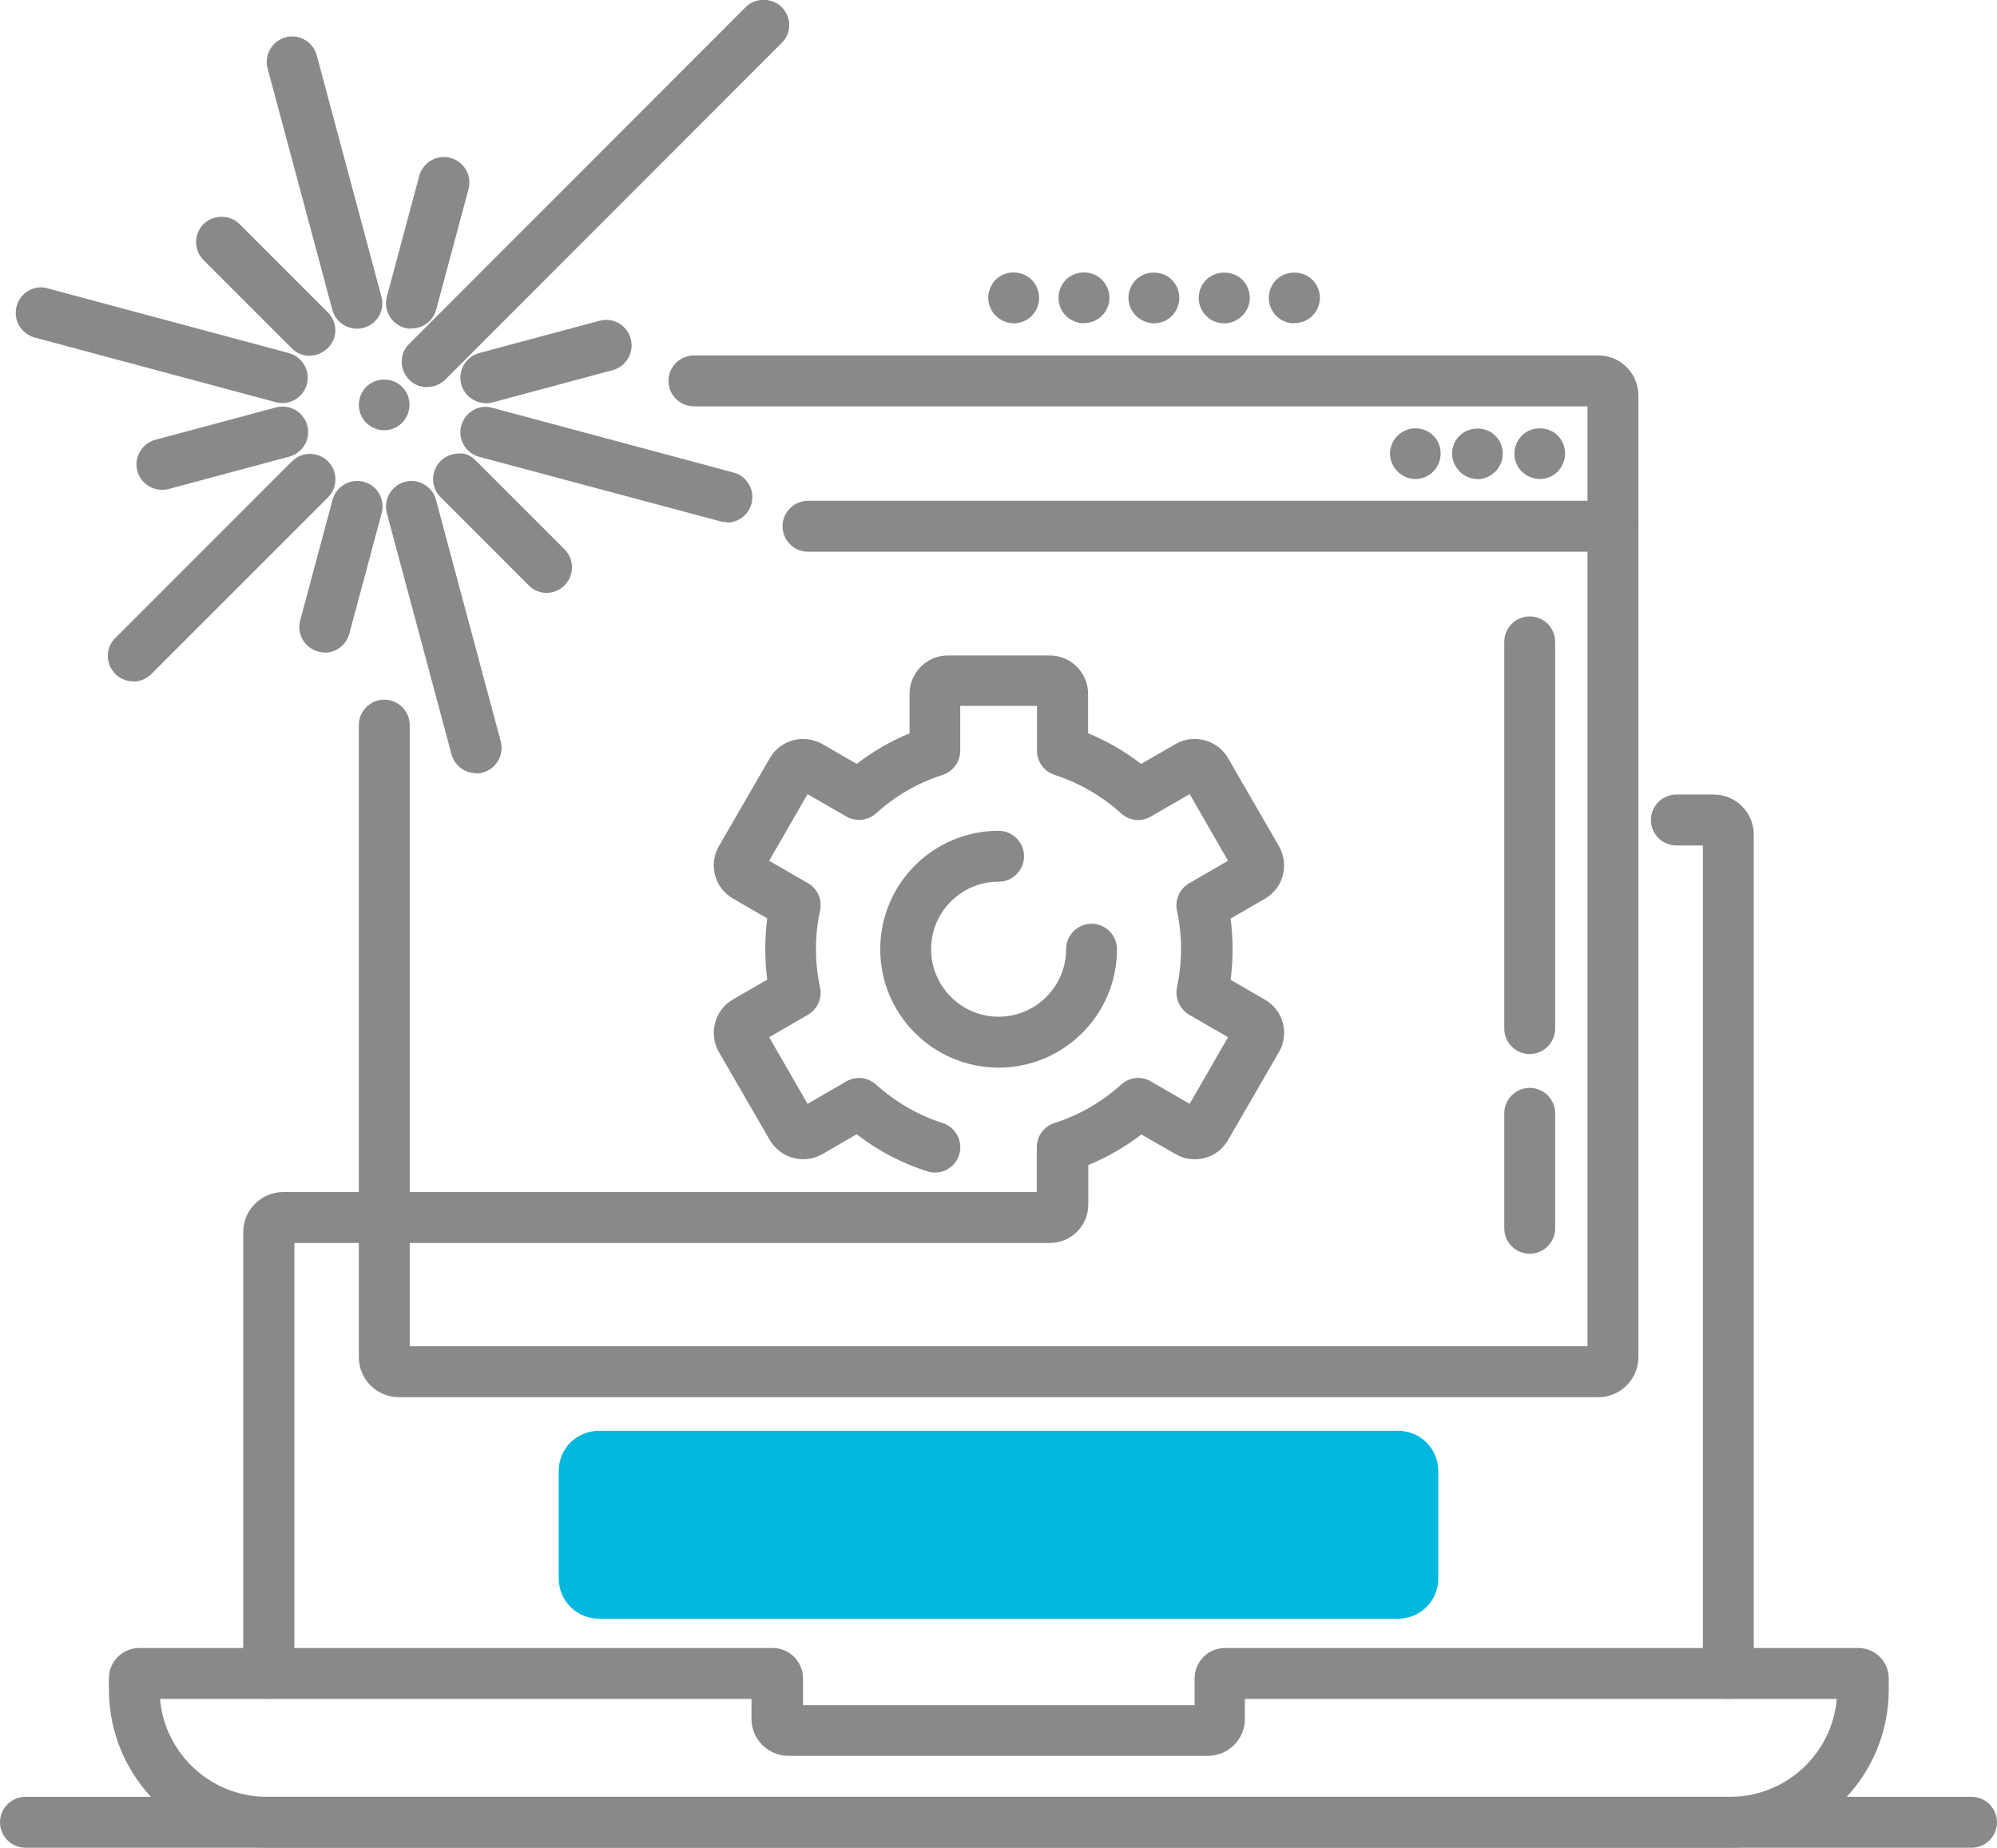 <?xml version="1.0" encoding="UTF-8"?>
<svg id="_레이어_2" data-name="레이어 2" xmlns="http://www.w3.org/2000/svg" viewBox="0 0 92.61 85.67">
  <defs>
    <style>
      .cls-1 {
        fill: #03b8df;
      }

      .cls-2 {
        fill: #898989;
      }
    </style>
  </defs>
  <g id="_레이어_2-2" data-name=" 레이어 2">
    <g>
      <g>
        <g>
          <path class="cls-2" d="M74.11,64.28H18.5c-.75,0-1.36-.61-1.36-1.36v-29.3c0-.38.31-.68.68-.68s.68.31.68.68v29.3h55.62V18.34h-41.94c-.38,0-.68-.3-.68-.68s.3-.68.68-.68h41.94c.75,0,1.36.61,1.36,1.36v44.58c0,.75-.61,1.36-1.36,1.36Z"/>
          <path class="cls-2" d="M74.11,64.78H18.5c-1.03,0-1.86-.83-1.86-1.86v-29.3c0-.65.53-1.18,1.18-1.18s1.18.53,1.18,1.18v28.8h54.62V18.84h-41.44c-.65,0-1.18-.53-1.18-1.18s.53-1.18,1.18-1.18h41.94c1.03,0,1.86.83,1.86,1.86v44.58c0,1.03-.83,1.86-1.86,1.86ZM17.82,33.45c-.1,0-.18.08-.18.18v29.3c0,.47.39.86.86.86h55.62c.48,0,.86-.39.86-.86V18.34c0-.48-.39-.86-.86-.86h-41.94c-.1,0-.18.08-.18.18s.08.18.18.18h42.44v45.58H18v-29.8c0-.1-.08-.18-.18-.18Z"/>
        </g>
        <g>
          <g>
            <path class="cls-2" d="M70.94,57.63c-.38,0-.68-.3-.68-.68v-5.33c0-.38.31-.68.68-.68s.68.3.68.68v5.33c0,.38-.31.68-.68.68Z"/>
            <path class="cls-2" d="M70.94,58.13c-.65,0-1.18-.53-1.18-1.18v-5.33c0-.65.53-1.18,1.18-1.18s1.18.53,1.18,1.18v5.33c0,.65-.53,1.18-1.18,1.18ZM70.94,51.44c-.1,0-.18.08-.18.18v5.33c0,.2.36.2.36,0v-5.33c0-.1-.08-.18-.18-.18Z"/>
          </g>
          <g>
            <path class="cls-2" d="M70.94,48.37c-.38,0-.68-.3-.68-.68v-17.93c0-.38.31-.68.68-.68s.68.3.68.68v17.93c0,.38-.31.68-.68.68Z"/>
            <path class="cls-2" d="M70.94,48.87c-.65,0-1.18-.53-1.18-1.18v-17.93c0-.65.53-1.18,1.18-1.18s1.18.53,1.18,1.18v17.93c0,.65-.53,1.18-1.18,1.18ZM70.94,29.58c-.1,0-.18.08-.18.18v17.93c0,.2.36.2.36,0v-17.93c0-.1-.08-.18-.18-.18Z"/>
          </g>
        </g>
        <g>
          <path class="cls-2" d="M74.8,25.08h-37.33c-.38,0-.68-.3-.68-.68s.3-.68.68-.68h37.33c.37,0,.68.3.68.68s-.31.68-.68.68Z"/>
          <path class="cls-2" d="M74.8,25.58h-37.33c-.65,0-1.18-.53-1.18-1.18s.53-1.18,1.18-1.18h37.33c.65,0,1.18.53,1.18,1.18s-.53,1.18-1.18,1.18ZM37.46,24.22c-.1,0-.18.08-.18.18s.08.18.18.18h37.33c.1,0,.18-.08.18-.18s-.08-.18-.18-.18h-37.33Z"/>
        </g>
        <g>
          <g>
            <path class="cls-2" d="M65.64,21.71c-.18,0-.35-.07-.48-.2-.13-.13-.2-.3-.2-.48s.07-.35.2-.48c.25-.25.71-.25.96,0,.13.13.2.3.2.48s-.07.35-.2.48c-.12.13-.3.2-.48.2Z"/>
            <path class="cls-2" d="M65.64,22.21c-.31,0-.61-.13-.83-.35-.22-.22-.35-.53-.35-.83s.13-.61.35-.83c.21-.21.52-.34.83-.34h0c.32,0,.62.12.83.34.22.21.34.52.34.83s-.13.62-.35.84c-.21.21-.51.34-.83.34ZM65.64,20.86c-.05,0-.1.02-.13.04-.03.03-.05.08-.05.13s.02.1.05.13c.06.06.19.06.25,0,.04-.04.06-.09.06-.13s-.02-.09-.05-.12c-.03-.03-.08-.05-.13-.05h0Z"/>
          </g>
          <g>
            <path class="cls-2" d="M68.52,21.71c-.18,0-.35-.07-.48-.2-.13-.13-.2-.3-.2-.48s.07-.35.2-.48c.25-.25.71-.25.96,0,.13.13.2.3.2.48s-.07.35-.2.48c-.13.13-.3.2-.48.2Z"/>
            <path class="cls-2" d="M68.52,22.21c-.31,0-.62-.13-.83-.35-.22-.22-.35-.52-.35-.83s.13-.62.35-.83c.21-.21.52-.33.83-.33h0c.32,0,.62.12.83.34.22.21.34.52.34.83s-.13.62-.35.83c-.22.22-.52.35-.83.35ZM68.52,20.86c-.05,0-.1.02-.13.04-.03.03-.05.08-.05.13s.02.09.05.13c.07.07.19.07.25,0,.03-.03.05-.08.05-.13s-.02-.09-.05-.12c-.03-.03-.08-.04-.13-.04h0Z"/>
          </g>
          <g>
            <path class="cls-2" d="M71.41,21.71c-.18,0-.35-.07-.48-.2-.13-.13-.2-.3-.2-.48s.07-.35.2-.48c.25-.25.71-.25.96,0,.13.13.2.3.2.48s-.07.35-.2.48c-.13.13-.3.2-.48.2Z"/>
            <path class="cls-2" d="M71.41,22.21c-.31,0-.62-.13-.84-.35-.22-.21-.34-.52-.34-.83s.13-.62.35-.84c.21-.21.51-.33.83-.33h0c.32,0,.62.12.83.34.22.21.34.52.34.83s-.13.62-.35.84c-.21.22-.52.34-.83.34ZM71.41,20.86c-.05,0-.1.02-.13.04-.03.03-.05.08-.05.13s.02.09.05.13c.07.07.19.07.25,0,.04-.04.06-.08.06-.13s-.02-.09-.05-.12c-.03-.03-.12-.04-.13-.05Z"/>
          </g>
        </g>
        <g>
          <g>
            <path class="cls-2" d="M53.52,14.49c-.18,0-.35-.07-.48-.2-.13-.13-.2-.3-.2-.48s.07-.36.2-.48c.25-.25.71-.25.96,0,.13.13.2.31.2.48s-.07.35-.2.48c-.13.13-.3.2-.48.2Z"/>
            <path class="cls-2" d="M53.52,14.99c-.31,0-.62-.13-.84-.35-.22-.22-.35-.52-.35-.83s.13-.62.35-.84c.44-.44,1.22-.44,1.66,0,.22.22.35.52.35.84s-.13.62-.35.84c-.21.22-.52.34-.83.34ZM53.51,13.64s-.1.01-.12.04c-.04.03-.06.08-.06.13,0,.04.02.09.05.12.07.07.19.07.25,0,.04-.03.05-.08.05-.13s-.02-.1-.05-.13c-.03-.03-.08-.04-.13-.04Z"/>
          </g>
          <g>
            <path class="cls-2" d="M56.76,14.49c-.18,0-.35-.07-.48-.2-.13-.13-.2-.3-.2-.48s.07-.36.2-.48c.25-.25.71-.25.96,0,.13.13.2.31.2.48s-.07.35-.2.48c-.13.13-.3.2-.48.2Z"/>
            <path class="cls-2" d="M56.76,14.99c-.31,0-.62-.13-.83-.35-.22-.22-.34-.52-.34-.83s.13-.62.35-.84c.45-.44,1.23-.44,1.67,0,.22.22.35.53.35.84s-.13.61-.35.83c-.22.22-.52.35-.83.35ZM56.76,13.64s-.1.01-.13.04c-.03.03-.05.08-.05.13,0,.04.02.09.05.13.07.07.19.06.25,0,.03-.03.05-.08.05-.13,0-.05-.02-.1-.05-.13-.03-.03-.08-.04-.12-.04Z"/>
          </g>
          <g>
            <path class="cls-2" d="M50.27,14.49c-.18,0-.35-.07-.48-.2-.13-.13-.2-.3-.2-.48s.07-.36.2-.48c.25-.25.71-.25.96,0,.13.13.2.31.2.48s-.07.35-.2.48c-.13.13-.3.2-.48.2Z"/>
            <path class="cls-2" d="M50.27,14.99c-.31,0-.62-.13-.84-.35-.22-.22-.34-.52-.34-.83s.12-.61.34-.84c.46-.45,1.22-.45,1.67,0,.22.22.35.53.35.84s-.13.62-.35.83c-.21.22-.52.34-.83.34ZM50.27,13.64c-.05,0-.1.01-.13.04-.03.03-.05.08-.05.13,0,.04.02.09.05.13.06.06.19.06.25,0,.04-.04.05-.08.05-.13,0-.05-.02-.1-.05-.13-.03-.03-.08-.04-.13-.04Z"/>
          </g>
          <g>
            <path class="cls-2" d="M47.02,14.49c-.18,0-.35-.07-.48-.2s-.2-.3-.2-.48.07-.36.2-.48c.25-.25.71-.25.96,0,.13.13.2.31.2.48s-.07.35-.2.48c-.12.13-.3.2-.48.2Z"/>
            <path class="cls-2" d="M47.02,14.99c-.31,0-.62-.13-.84-.35-.22-.22-.35-.52-.35-.83s.13-.62.34-.84c.45-.45,1.21-.45,1.67,0,.22.22.35.53.35.84s-.12.61-.34.83c-.21.22-.52.35-.83.35ZM47.02,13.64c-.05,0-.1.01-.13.04-.03.03-.05.08-.05.13,0,.04.02.09.05.13.06.06.19.06.25,0,.04-.04.06-.08.06-.13,0-.05-.02-.1-.05-.13-.03-.03-.08-.04-.12-.04Z"/>
          </g>
          <g>
            <path class="cls-2" d="M60.01,14.49c-.18,0-.35-.07-.48-.2-.13-.13-.2-.3-.2-.48s.07-.36.2-.48c.25-.25.71-.25.96,0,.13.13.2.31.2.48s-.07.35-.2.48c-.13.13-.3.2-.48.2Z"/>
            <path class="cls-2" d="M60.01,14.99c-.31,0-.62-.13-.83-.35-.22-.22-.34-.52-.34-.83s.13-.62.35-.84c.44-.44,1.22-.44,1.67,0,.22.22.35.53.35.84s-.13.62-.35.83c-.21.22-.52.34-.83.34ZM60.01,13.64s-.1.01-.13.04c-.03.03-.05.08-.05.13s.02.09.05.12c.07.07.19.07.25,0,.04-.04.05-.08.05-.13,0-.05-.02-.1-.05-.13-.03-.03-.08-.04-.13-.04Z"/>
          </g>
        </g>
      </g>
      <g>
        <g>
          <path class="cls-2" d="M80.15,78.27c-.38,0-.68-.31-.68-.68v-38.89h-1.73c-.38,0-.68-.31-.68-.68s.3-.68.68-.68h1.73c.75,0,1.36.61,1.36,1.36v38.89c0,.38-.31.68-.68.68Z"/>
          <path class="cls-2" d="M80.15,78.77c-.65,0-1.18-.53-1.18-1.18v-38.39h-1.23c-.65,0-1.18-.53-1.18-1.18s.53-1.18,1.18-1.18h1.73c1.03,0,1.86.83,1.86,1.86v38.89c0,.65-.53,1.18-1.18,1.18ZM77.74,37.84c-.1,0-.18.08-.18.18s.08.18.18.18h2.23v39.39c0,.2.36.2.36,0v-38.89c0-.47-.39-.86-.86-.86h-1.73Z"/>
        </g>
        <g>
          <path class="cls-2" d="M91.43,85.17H1.18c-.38,0-.68-.31-.68-.68s.3-.68.68-.68h90.25c.38,0,.68.3.68.68s-.3.68-.68.68Z"/>
          <path class="cls-2" d="M91.43,85.67H1.18c-.65,0-1.18-.53-1.18-1.18s.53-1.18,1.18-1.18h90.25c.65,0,1.18.53,1.18,1.18s-.53,1.18-1.18,1.18ZM1.18,84.31c-.1,0-.18.08-.18.18s.08.18.18.18h90.25c.1,0,.18-.08.18-.18s-.08-.18-.18-.18H1.18Z"/>
        </g>
        <g>
          <path class="cls-2" d="M80.24,85.17H12.38c-3.77,0-6.83-3.07-6.83-6.83v-.52c0-.5.41-.91.91-.91h29.37c.5,0,.91.41.91.91v1.74h19.16v-1.74c0-.5.41-.91.91-.91h29.37c.5,0,.91.41.91.91v.52c0,3.77-3.07,6.83-6.83,6.83ZM6.9,78.27v.07c0,3.02,2.46,5.47,5.47,5.47h67.86c3.02,0,5.47-2.46,5.47-5.47v-.07h-28.46v1.43c0,.67-.55,1.21-1.21,1.21h-19.45c-.67,0-1.22-.55-1.22-1.21v-1.43H6.9Z"/>
          <path class="cls-2" d="M80.24,85.67H12.38c-4.04,0-7.33-3.29-7.33-7.33v-.52c0-.78.63-1.41,1.41-1.41h29.37c.78,0,1.41.63,1.41,1.41v1.24h18.16v-1.24c0-.78.63-1.41,1.41-1.41h29.37c.78,0,1.41.63,1.41,1.41v.52c0,4.04-3.29,7.33-7.33,7.33ZM6.45,77.41c-.22,0-.41.18-.41.41v.52c0,3.49,2.84,6.33,6.33,6.33h67.86c3.49,0,6.33-2.84,6.33-6.33v-.52c0-.22-.18-.41-.41-.41h-29.37c-.22,0-.41.18-.41.41v2.24h-20.16v-2.24c0-.22-.18-.41-.41-.41H6.45ZM80.24,84.31H12.38c-3.29,0-5.97-2.68-5.97-5.97v-.5l.5-.07h28.96v1.93c0,.39.32.71.72.71h19.45c.39,0,.71-.32.71-.71v-1.93h29.46v.5c0,3.36-2.68,6.04-5.97,6.04ZM7.42,78.77c.22,2.54,2.36,4.54,4.95,4.54h67.86c2.6,0,4.73-2,4.95-4.54h-27.45v.93c0,.95-.77,1.71-1.71,1.71h-19.45c-.95,0-1.72-.77-1.72-1.71v-.93H7.42Z"/>
        </g>
        <g>
          <path class="cls-2" d="M12.46,78.27c-.38,0-.68-.31-.68-.68v-20.46c0-.75.61-1.36,1.36-1.36h35.44v-2.58c0-.3.19-.56.47-.65,1.22-.39,2.32-1.03,3.27-1.89.22-.2.54-.23.8-.09l2.23,1.29,2.28-3.95-2.23-1.29c-.26-.15-.39-.44-.33-.73.13-.62.2-1.26.2-1.89s-.07-1.26-.2-1.89c-.06-.29.07-.58.33-.73l2.23-1.29-2.28-3.95-2.23,1.29c-.26.15-.58.11-.8-.09-.95-.86-2.05-1.49-3.27-1.89-.28-.09-.47-.35-.47-.65v-2.58h-4.56v2.58c0,.29-.19.56-.47.65-1.22.39-2.32,1.03-3.26,1.89-.22.2-.54.23-.8.09l-2.23-1.29-2.28,3.95,2.23,1.29c.26.15.39.44.33.73-.13.62-.2,1.25-.2,1.89s.07,1.27.2,1.89c.06.29-.07.58-.33.73l-2.23,1.29,2.28,3.95,2.23-1.29c.26-.15.58-.11.8.09.95.86,2.05,1.49,3.26,1.89.36.11.55.5.44.86-.11.36-.5.55-.86.44-1.24-.4-2.38-1.02-3.38-1.85l-1.88,1.09c-.61.35-1.4.14-1.75-.47l-2.36-4.08c-.35-.61-.14-1.4.47-1.75l1.88-1.09c-.09-.56-.14-1.12-.14-1.68s.04-1.12.14-1.68l-1.88-1.09c-.3-.17-.51-.45-.6-.78-.09-.33-.04-.68.13-.98l2.36-4.08c.35-.61,1.14-.82,1.75-.47l1.88,1.09c.88-.72,1.85-1.28,2.91-1.68v-2.17c0-.71.58-1.28,1.28-1.28h4.72c.71,0,1.28.57,1.28,1.28v2.17c1.06.4,2.04.96,2.91,1.68l1.88-1.09c.61-.35,1.4-.14,1.75.47l2.36,4.08c.17.3.22.65.13.98-.09.33-.3.61-.6.78l-1.88,1.09c.09.56.14,1.12.14,1.68s-.05,1.12-.14,1.68l1.88,1.09c.61.35.82,1.14.47,1.75l-2.36,4.08c-.17.3-.45.51-.78.6-.33.09-.68.04-.97-.13l-1.88-1.09c-.88.72-1.85,1.28-2.91,1.68v2.17c0,.71-.57,1.28-1.28,1.28H13.14v20.46c0,.38-.3.68-.68.68Z"/>
          <path class="cls-2" d="M12.46,78.77c-.65,0-1.18-.53-1.18-1.18v-20.46c0-1.03.83-1.86,1.86-1.86h34.94v-2.08c0-.51.33-.96.82-1.12,1.15-.37,2.19-.97,3.09-1.78.38-.35.94-.41,1.38-.15l1.8,1.04,1.78-3.09-1.8-1.04c-.44-.26-.67-.77-.57-1.27.13-.59.19-1.19.19-1.78s-.06-1.19-.19-1.78c-.1-.5.12-1.01.57-1.27l1.8-1.04-1.78-3.09-1.8,1.04c-.45.26-1,.2-1.38-.15-.9-.81-1.94-1.41-3.08-1.78-.49-.16-.82-.61-.82-1.12v-2.08h-3.56v2.08c0,.51-.33.96-.82,1.12-1.15.37-2.19.97-3.08,1.78-.38.34-.94.4-1.38.15l-1.8-1.04-1.78,3.09,1.8,1.04c.45.26.67.77.56,1.27-.13.59-.19,1.19-.19,1.78s.06,1.19.19,1.78c.11.5-.12,1.01-.56,1.27l-1.8,1.04,1.78,3.09,1.8-1.04c.45-.26,1-.2,1.38.15.9.81,1.94,1.41,3.08,1.78.3.09.54.3.69.58.15.28.17.6.08.9-.2.62-.87.96-1.48.76-1.19-.38-2.29-.96-3.27-1.72l-1.59.92c-.85.49-1.94.2-2.44-.65l-2.36-4.08c-.49-.85-.2-1.95.65-2.44l1.59-.92c-.06-.47-.09-.94-.09-1.42s.03-.95.09-1.42l-1.59-.92c-.41-.24-.71-.62-.83-1.08-.12-.46-.06-.94.18-1.35l2.36-4.08c.49-.85,1.58-1.14,2.44-.65l1.59.92c.75-.58,1.58-1.06,2.45-1.42v-1.83c0-.98.8-1.78,1.78-1.78h4.72c.98,0,1.78.8,1.78,1.78v1.83c.88.36,1.71.84,2.46,1.42l1.59-.92c.85-.49,1.95-.2,2.44.65l2.36,4.08c.24.42.3.9.18,1.36-.12.46-.42.84-.83,1.08l-1.59.92c.06.47.09.95.09,1.42s-.03.94-.09,1.42l1.59.92c.41.24.71.62.83,1.08.12.46.06.94-.18,1.35l-2.36,4.08c-.24.41-.62.71-1.08.83-.46.12-.94.06-1.35-.18l-1.59-.91c-.75.58-1.58,1.05-2.46,1.42v1.83c0,.98-.8,1.78-1.78,1.78H13.65v19.96c0,.65-.53,1.18-1.18,1.18ZM13.15,56.27c-.47,0-.86.39-.86.86v20.46c0,.2.36.2.36,0v-20.96h36.02c.43,0,.78-.35.78-.78v-2.52l.32-.12c1.01-.38,1.94-.92,2.77-1.6l.27-.22,2.18,1.26c.18.11.39.13.59.08.21-.06.37-.18.48-.37l2.36-4.08c.1-.18.13-.39.08-.59-.05-.2-.18-.37-.37-.48l-2.18-1.26.06-.34c.09-.53.13-1.07.13-1.6s-.04-1.07-.13-1.6l-.06-.34,2.18-1.26c.18-.11.31-.27.37-.48.05-.2.03-.41-.08-.6l-2.36-4.08c-.22-.37-.7-.5-1.07-.29l-2.18,1.26-.27-.22c-.83-.68-1.76-1.22-2.77-1.6l-.32-.12v-2.52c0-.43-.35-.78-.78-.78h-4.72c-.43,0-.78.35-.78.78v2.52l-.32.12c-1.01.38-1.94.92-2.77,1.6l-.27.22-2.18-1.26c-.37-.22-.85-.09-1.07.29l-2.36,4.08c-.1.18-.13.39-.08.6.05.2.18.37.37.48l2.18,1.26-.06.34c-.09.52-.13,1.05-.13,1.6s.04,1.07.13,1.6l.06.34-2.18,1.26c-.37.22-.5.7-.29,1.07l2.36,4.08c.22.37.7.5,1.07.29l2.18-1.26.27.22c.95.78,2.04,1.38,3.22,1.75.09.02.2-.02.23-.12.02-.06,0-.12-.01-.14-.02-.03-.04-.07-.1-.09-1.28-.42-2.44-1.08-3.45-1.99-.06-.05-.14-.06-.21-.02l-2.67,1.54-2.78-4.82,2.66-1.54c.07-.04.1-.12.09-.19-.14-.66-.21-1.33-.21-1.99s.07-1.33.21-1.99c.02-.08-.02-.16-.09-.2l-2.66-1.54,2.78-4.82,2.67,1.54c.07.04.15.03.21-.02,1-.91,2.16-1.58,3.45-1.99.07-.02.13-.09.13-.17v-3.08h5.56v3.08c0,.08.05.15.12.17,1.28.41,2.44,1.08,3.45,1.99.06.05.14.06.21.02l2.66-1.54,2.78,4.82-2.66,1.54c-.07.04-.1.12-.09.2.14.65.21,1.32.21,1.99s-.07,1.34-.21,1.99c-.02.08.02.15.09.19l2.66,1.54-2.78,4.82-2.66-1.54c-.07-.04-.15-.03-.21.02-1.01.91-2.17,1.58-3.45,1.99-.07.02-.12.09-.12.17v3.08H13.15Z"/>
        </g>
        <g>
          <path class="cls-2" d="M46.31,49c-2.75,0-4.99-2.24-4.99-4.99s2.24-4.99,4.99-4.99c.38,0,.68.31.68.68s-.3.68-.68.68c-2,0-3.63,1.63-3.63,3.63s1.63,3.63,3.63,3.63,3.63-1.63,3.63-3.63c0-.37.3-.68.68-.68s.68.31.68.68c0,2.75-2.24,4.99-4.99,4.99Z"/>
          <path class="cls-2" d="M46.31,49.5c-3.03,0-5.49-2.46-5.49-5.49s2.46-5.49,5.49-5.49c.65,0,1.18.53,1.18,1.18s-.53,1.18-1.18,1.18c-1.73,0-3.13,1.4-3.13,3.13s1.41,3.13,3.13,3.13,3.13-1.4,3.13-3.13c0-.65.53-1.18,1.18-1.18s1.18.53,1.18,1.18c0,3.03-2.46,5.49-5.49,5.49ZM46.31,39.51c-2.48,0-4.49,2.01-4.49,4.49s2.02,4.49,4.49,4.49,4.49-2.01,4.49-4.49c0-.2-.36-.2-.36,0,0,2.28-1.85,4.13-4.13,4.13s-4.13-1.85-4.13-4.13,1.85-4.13,4.13-4.13c.1,0,.18-.08.18-.18s-.08-.18-.18-.18Z"/>
        </g>
        <g>
          <g>
            <path class="cls-1" d="M64.84,74.55H27.77c-.75,0-1.36-.61-1.36-1.36v-4.99c0-.75.61-1.36,1.36-1.36h37.07c.75,0,1.36.61,1.36,1.36v4.99c0,.75-.61,1.36-1.36,1.36ZM27.77,68.2v4.99h37.07v-4.99H27.77Z"/>
            <path class="cls-1" d="M64.84,75.05H27.77c-1.03,0-1.86-.84-1.86-1.86v-4.99c0-1.03.83-1.86,1.86-1.86h37.07c1.03,0,1.86.83,1.86,1.86v4.99c0,1.03-.83,1.86-1.86,1.86ZM27.77,67.34c-.47,0-.86.39-.86.86v4.99c0,.48.39.86.86.86h37.07c.47,0,.86-.39.86-.86v-4.99c0-.47-.39-.86-.86-.86H27.77ZM65.34,73.69H27.27v-5.99h38.07v5.99ZM28.27,72.69h36.07v-3.99H28.27v3.99Z"/>
          </g>
          <g>
            <rect class="cls-1" x="44.08" y="70.02" width="18.87" height="1.36"/>
            <path class="cls-1" d="M63.45,71.88h-19.87v-2.36h19.87v2.36ZM44.58,70.88h17.87v-.36h-17.87v.36Z"/>
          </g>
        </g>
        <rect class="cls-1" x="27.77" y="68.1" width="37.57" height="5.59"/>
      </g>
      <g>
        <g>
          <path class="cls-2" d="M17.82,19.45c-.18,0-.35-.07-.48-.2-.12-.13-.2-.3-.2-.48s.07-.35.2-.48c.26-.25.71-.25.96,0,.13.13.2.3.2.48s-.07.35-.2.48c-.13.13-.3.2-.48.2Z"/>
          <path class="cls-2" d="M17.82,19.95c-.31,0-.62-.13-.84-.35-.22-.22-.34-.53-.34-.83s.12-.61.34-.83c.22-.22.52-.34.84-.34h0c.32,0,.62.12.83.34.22.21.34.52.34.83s-.13.62-.34.83c-.22.22-.52.35-.84.35ZM17.82,18.6c-.05,0-.1.02-.13.04-.03.03-.05.08-.05.12s.02.1.05.13c.06.06.19.06.25,0,.03-.03.05-.08.05-.13s-.02-.09-.05-.12c-.03-.03-.08-.05-.13-.05h0Z"/>
        </g>
        <g>
          <path class="cls-2" d="M19.81,17.45c-.17,0-.35-.06-.48-.2-.27-.27-.27-.7,0-.96L34.94.69c.26-.27.7-.27.96,0,.27.27.27.7,0,.96l-15.61,15.61c-.13.13-.31.2-.48.2Z"/>
          <path class="cls-2" d="M19.81,17.95c-.32,0-.62-.12-.84-.35-.22-.22-.34-.52-.34-.83,0-.32.12-.61.35-.83L34.58.33c.44-.45,1.22-.45,1.67,0,.22.22.35.52.35.83,0,.32-.12.61-.35.83l-15.6,15.61c-.22.22-.52.34-.83.34ZM35.42.99s-.08,0-.13.05l-15.61,15.61s-.05.1-.05.13,0,.08.05.13c.09.09.17.08.25,0L35.54,1.3s.05-.1.05-.13,0-.08-.05-.13-.1-.05-.13-.05Z"/>
        </g>
        <g>
          <path class="cls-2" d="M19.08,14.74c-.06,0-.12,0-.18-.02-.36-.1-.58-.47-.48-.83l1.5-5.59c.1-.36.47-.58.83-.48.36.1.58.47.48.83l-1.5,5.59c-.08.31-.36.51-.66.51Z"/>
          <path class="cls-2" d="M19.08,15.24c-.11,0-.21-.01-.31-.04-.62-.17-1-.82-.83-1.44l1.5-5.6c.08-.3.28-.56.55-.72s.59-.2.9-.12c.63.17,1,.81.84,1.44l-1.5,5.59c-.14.52-.61.88-1.14.88ZM20.58,8.28s-.07.01-.09.02c-.02.01-.07.05-.08.11l-1.5,5.6c-.02.09.03.19.13.22h.05c.07,0,.15-.04.17-.13l1.5-5.59c.03-.1-.03-.19-.13-.22-.02,0-.03,0-.05,0Z"/>
        </g>
        <g>
          <path class="cls-2" d="M14.37,16c-.17,0-.35-.07-.48-.2l-4.09-4.09c-.26-.27-.26-.7,0-.96.27-.27.7-.27.96,0l4.09,4.09c.27.27.27.7,0,.96-.13.13-.31.2-.48.2Z"/>
          <path class="cls-2" d="M14.37,16.5c-.31,0-.61-.12-.83-.34l-4.1-4.1c-.46-.46-.46-1.21,0-1.67.45-.45,1.22-.45,1.67,0l4.09,4.09c.22.22.35.52.35.83s-.12.61-.35.83c-.23.22-.52.35-.84.35ZM10.27,11.05s-.1.02-.13.04c-.07.07-.07.19,0,.26l4.09,4.09c.08.08.15.1.26,0,.06-.06.06-.19,0-.25l-4.1-4.09s-.08-.05-.13-.05Z"/>
        </g>
        <g>
          <path class="cls-2" d="M7.51,22.21c-.3,0-.57-.2-.66-.5-.1-.36.12-.74.48-.83l5.59-1.5c.36-.1.74.12.83.48.1.36-.12.73-.48.83l-5.59,1.5c-.06.02-.12.02-.18.02Z"/>
          <path class="cls-2" d="M7.51,22.71c-.53,0-1-.36-1.14-.87-.08-.31-.04-.62.12-.9.16-.27.41-.47.72-.55l5.59-1.5c.3-.08.62-.04.9.12.27.16.47.41.55.72.17.63-.21,1.27-.83,1.44l-5.59,1.5c-.1.03-.2.04-.31.04ZM13.11,19.85s-.03,0-.05,0l-5.6,1.5c-.06.02-.1.06-.11.08-.01.02-.03.07-.02.14.03.12.15.15.22.13l5.59-1.5c.1-.03.15-.12.13-.22-.02-.06-.06-.1-.08-.11-.02-.01-.05-.02-.09-.02Z"/>
        </g>
        <g>
          <path class="cls-2" d="M15.06,29.75c-.06,0-.12,0-.18-.02-.36-.1-.58-.47-.48-.83l1.5-5.59c.1-.36.47-.58.83-.48.36.1.58.47.48.83l-1.5,5.59c-.08.3-.36.5-.66.5Z"/>
          <path class="cls-2" d="M15.06,30.25c-.1,0-.2-.01-.3-.04-.31-.08-.56-.28-.72-.55-.16-.27-.2-.59-.12-.89l1.5-5.59c.08-.3.28-.56.55-.72.27-.16.59-.2.9-.12.3.08.56.27.71.55.16.27.2.59.12.9l-1.5,5.59c-.14.52-.61.88-1.14.88ZM16.55,23.3s-.07.01-.09.02c-.02.01-.07.05-.08.11l-1.5,5.59c-.02.08.04.2.13.22h.05c.07,0,.15-.04.17-.13l1.5-5.59c.02-.06,0-.11-.02-.14-.01-.02-.05-.07-.11-.08-.02,0-.04,0-.05,0Z"/>
        </g>
        <g>
          <path class="cls-2" d="M25.36,26.99c-.17,0-.35-.07-.48-.2l-4.09-4.09c-.26-.27-.26-.7,0-.96.26-.27.7-.27.96,0l4.1,4.1c.26.26.26.7,0,.96-.13.13-.31.2-.48.2Z"/>
          <path class="cls-2" d="M25.36,27.49c-.32,0-.61-.12-.84-.35l-4.09-4.09c-.46-.46-.46-1.21,0-1.67.22-.22.52-.35.83-.35.32-.05.61.12.83.35l4.09,4.09c.46.46.46,1.21,0,1.67-.22.22-.52.35-.83.35ZM21.27,22.04s-.08,0-.13.05c-.07.07-.07.19,0,.26l4.09,4.09c.1.1.18.08.25,0,.07-.07.07-.19,0-.26l-4.1-4.1s-.1-.05-.13-.05h0Z"/>
        </g>
        <g>
          <path class="cls-2" d="M22.53,18.19c-.3,0-.57-.2-.66-.5-.1-.36.12-.74.48-.83l5.59-1.5c.36-.1.74.12.83.48.1.36-.12.74-.48.83l-5.59,1.5c-.06.02-.12.02-.18.02Z"/>
          <path class="cls-2" d="M22.53,18.69c-.53,0-1-.36-1.14-.87-.17-.63.21-1.28.83-1.45l5.59-1.5c.3-.08.62-.04.89.12.27.16.47.41.55.72.17.63-.21,1.28-.83,1.45l-5.59,1.5c-.09.03-.2.04-.31.04ZM28.12,15.83s-.03,0-.05,0l-5.6,1.5c-.1.03-.15.12-.13.22.03.1.19.13.22.13l5.6-1.5c.1-.03.15-.13.13-.22-.02-.06-.06-.09-.08-.11-.02-.01-.05-.02-.09-.02Z"/>
        </g>
        <g>
          <path class="cls-2" d="M16.55,14.74c-.3,0-.58-.2-.66-.51l-3-11.19c-.1-.36.12-.73.48-.83.36-.1.74.12.83.48l3,11.19c.1.36-.12.73-.48.83-.06.02-.12.02-.18.02Z"/>
          <path class="cls-2" d="M16.55,15.24c-.53,0-1-.36-1.14-.88l-3-11.19c-.08-.3-.04-.62.12-.89.16-.27.41-.47.72-.55.3-.08.62-.04.89.12.27.16.47.41.55.72l3,11.19c.17.63-.2,1.27-.83,1.44-.1.03-.2.04-.31.04ZM13.56,2.69s-.03,0-.05,0c-.07.02-.1.06-.11.08-.02.03-.03.08-.02.13l3,11.19c.03.12.15.15.22.13.1-.03.16-.12.13-.22l-3-11.19c-.02-.06-.06-.1-.08-.11-.02-.01-.05-.02-.09-.02Z"/>
        </g>
        <g>
          <path class="cls-2" d="M13.11,18.19c-.06,0-.12,0-.18-.02L1.74,15.17c-.36-.1-.58-.47-.48-.83.1-.36.47-.58.83-.48l11.19,3c.36.1.58.47.48.83-.08.3-.36.5-.66.5Z"/>
          <path class="cls-2" d="M13.11,18.69c-.11,0-.21-.01-.31-.04L1.61,15.65c-.3-.08-.56-.28-.72-.55s-.2-.59-.12-.9c.08-.31.28-.56.55-.72.27-.16.59-.2.89-.11l11.18,3c.3.08.56.28.72.55.16.27.2.59.12.9-.14.51-.61.87-1.14.87ZM1.92,14.33s-.07.01-.09.02c-.02.01-.07.05-.09.11-.02.06,0,.11.02.13.01.02.05.07.11.08l11.23,3c.07,0,.15-.05.17-.13.02-.06,0-.11-.02-.14-.01-.02-.05-.07-.11-.08L1.97,14.34s-.03,0-.05,0Z"/>
        </g>
        <g>
          <path class="cls-2" d="M6.18,31.09c-.18,0-.35-.07-.48-.2-.27-.27-.27-.7,0-.96l8.19-8.19c.27-.27.7-.27.96,0,.27.27.27.7,0,.96l-8.19,8.19c-.13.13-.31.2-.48.2Z"/>
          <path class="cls-2" d="M6.18,31.59c-.32,0-.61-.12-.84-.35-.22-.22-.34-.52-.34-.83,0-.32.12-.61.35-.83l8.19-8.19c.46-.46,1.21-.46,1.67,0,.46.46.46,1.21,0,1.67l-8.19,8.19c-.22.22-.52.35-.84.35ZM14.37,22.04s-.09.02-.13.05l-8.19,8.19s-.05.1-.05.13,0,.08.05.13c.06.06.13.13.26,0l8.19-8.19c.07-.07.07-.18,0-.26-.04-.03-.08-.05-.13-.05Z"/>
        </g>
        <g>
          <path class="cls-2" d="M22.08,35.35c-.3,0-.57-.2-.66-.5l-3-11.19c-.1-.36.12-.74.48-.83.36-.1.74.12.83.48l3,11.19c.1.36-.12.73-.48.83-.06.02-.12.02-.18.02Z"/>
          <path class="cls-2" d="M22.08,35.85c-.53,0-1-.36-1.14-.87l-3-11.19c-.17-.63.21-1.28.84-1.45.3-.08.62-.04.89.12.27.16.47.41.55.72l3,11.19c.08.3.04.62-.12.9-.16.27-.41.47-.72.55-.11.03-.2.04-.31.04ZM19.08,23.3s-.03,0-.05,0c-.1.03-.16.13-.13.22l3,11.18c.03.11.13.15.22.13.08-.02.15-.14.12-.22l-3-11.19c-.02-.06-.06-.1-.08-.11-.02-.01-.05-.02-.09-.02Z"/>
        </g>
        <g>
          <path class="cls-2" d="M33.72,23.71c-.06,0-.12,0-.18-.02l-11.19-3c-.36-.1-.58-.47-.48-.83.1-.36.47-.58.83-.48l11.19,3c.36.1.58.47.48.83-.08.31-.36.5-.66.5Z"/>
          <path class="cls-2" d="M33.72,24.21c-.11,0-.22-.01-.32-.04l-11.18-2.99c-.63-.17-1-.82-.83-1.44.08-.31.28-.56.55-.72.27-.16.59-.2.9-.11l11.18,3c.63.17,1,.82.83,1.45-.14.51-.61.87-1.14.87ZM22.53,19.85s-.07.01-.09.02c-.02.01-.07.05-.08.11-.02.1.03.19.13.22l11.23,3c.07,0,.15-.04.17-.13.03-.1-.03-.2-.13-.22l-11.19-3s-.03,0-.05,0Z"/>
        </g>
      </g>
    </g>
  </g>
</svg>